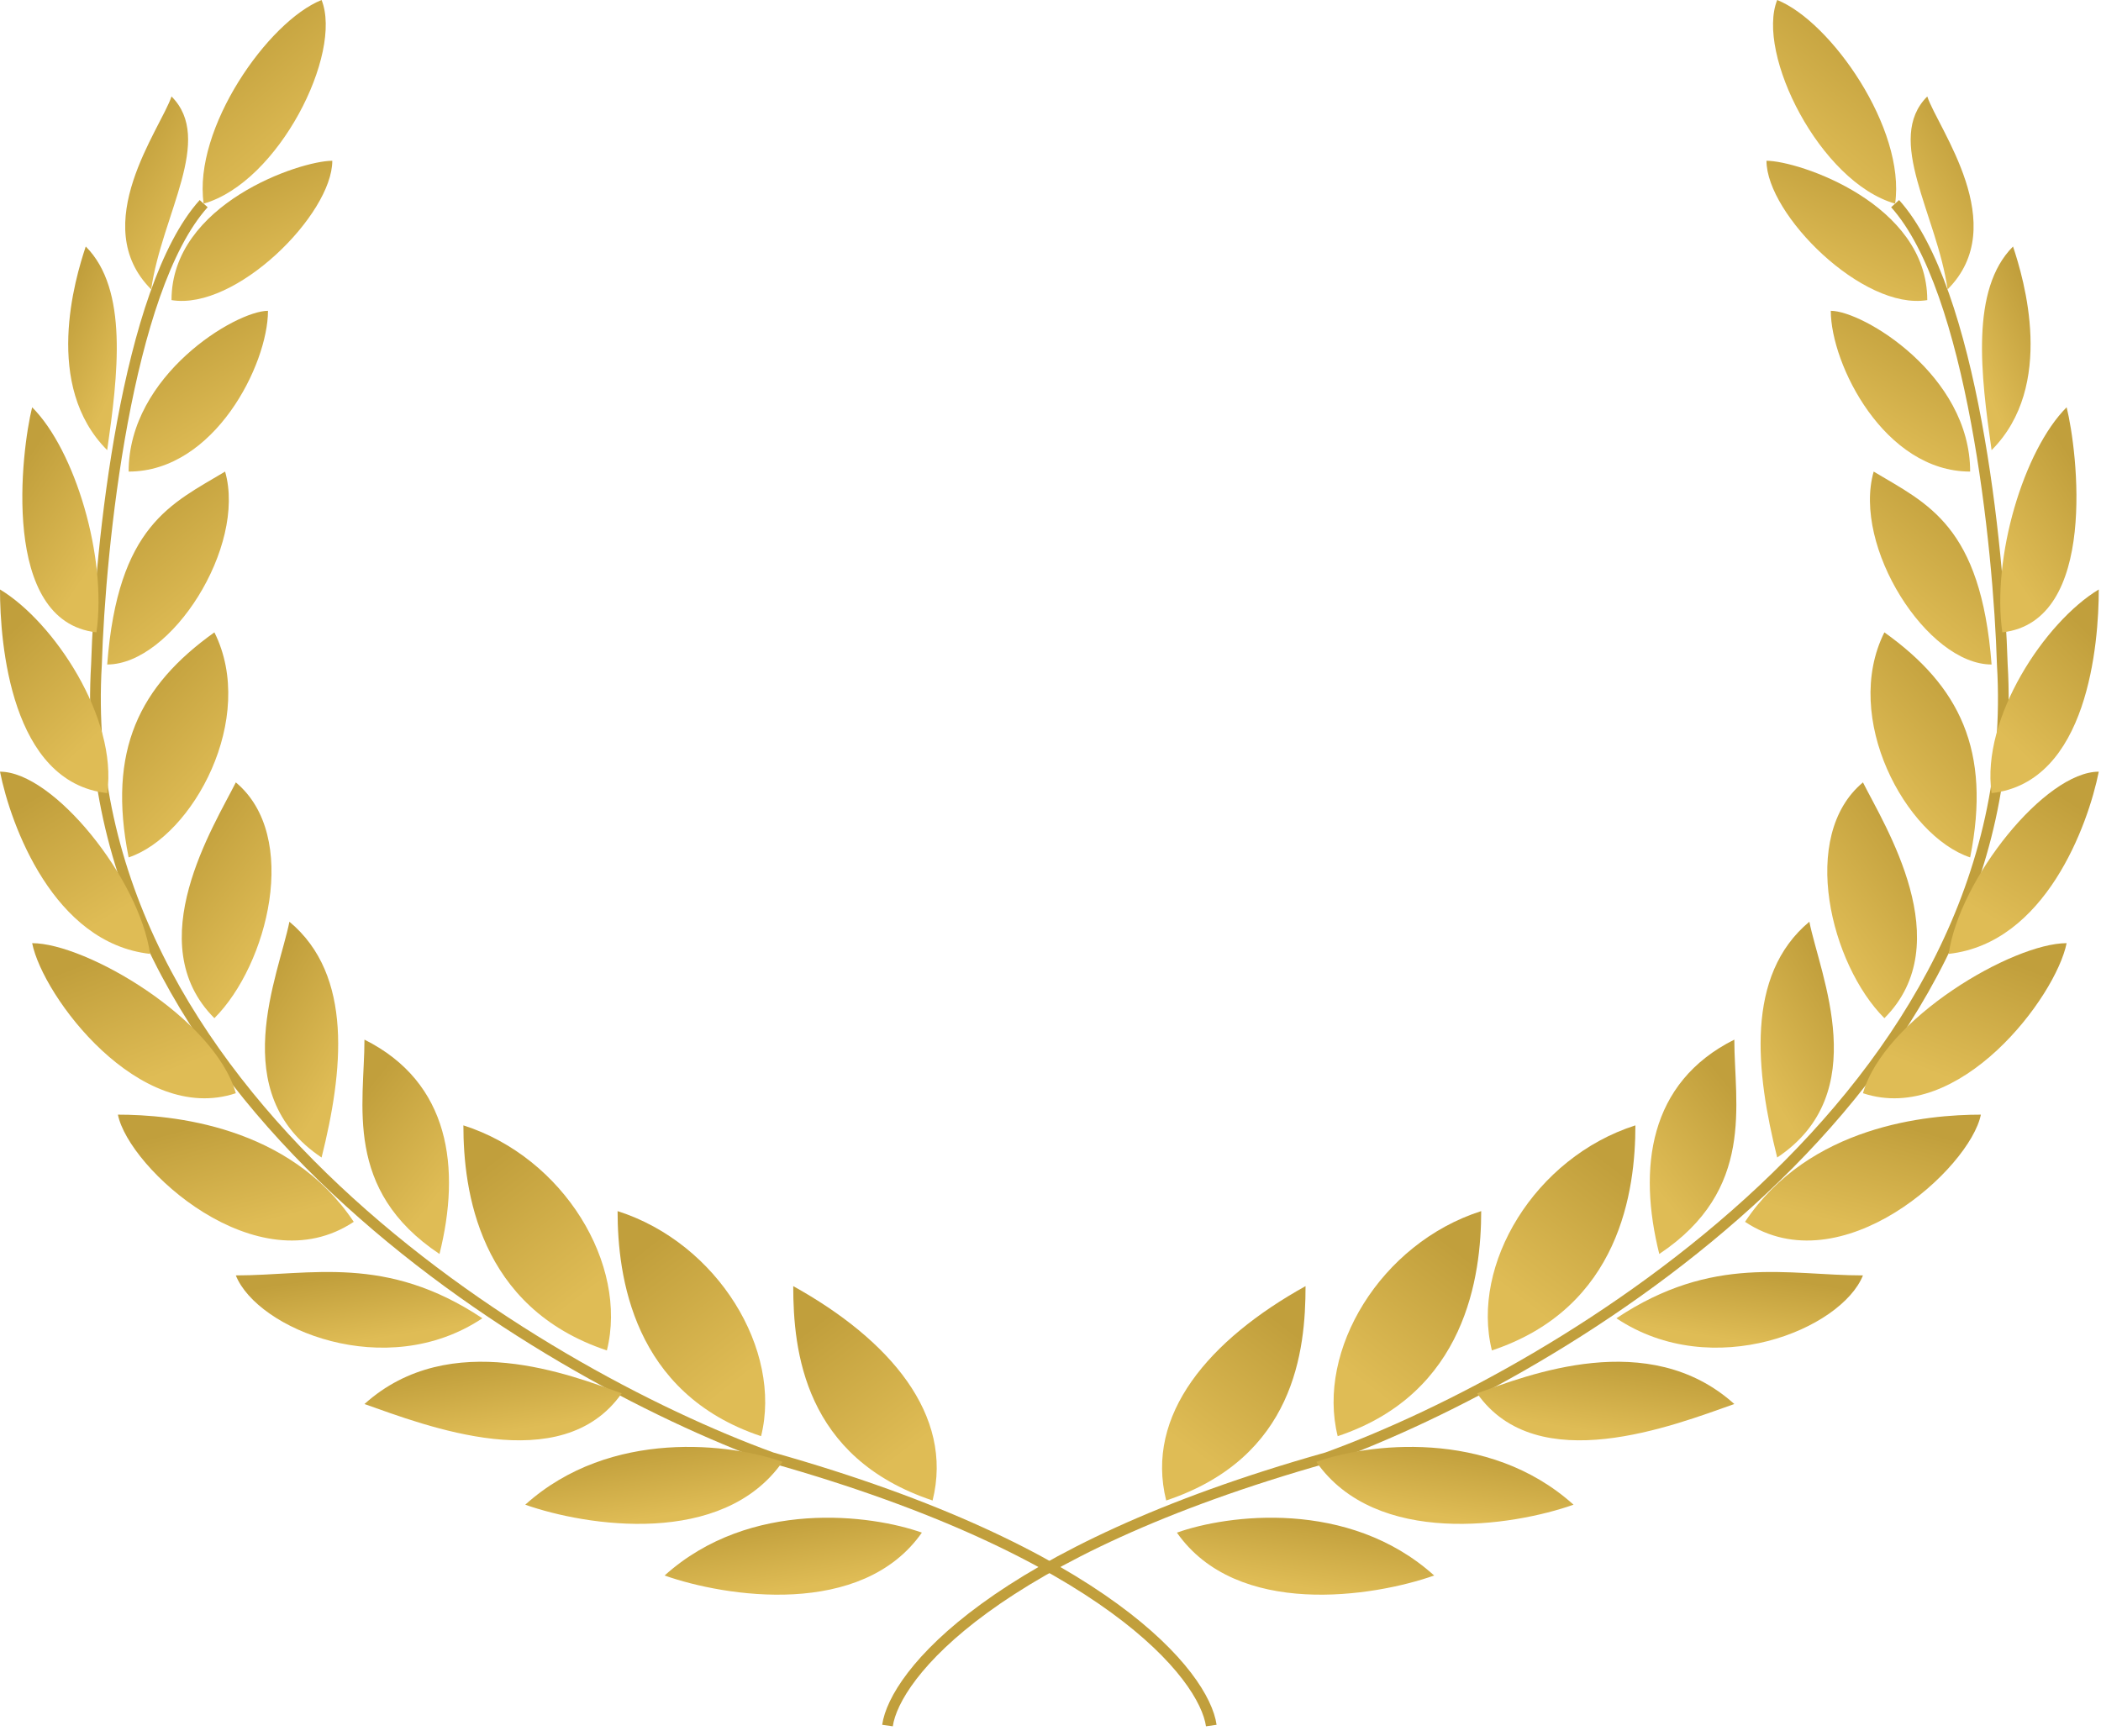 <svg width="196" height="162" viewBox="0 0 196 162" fill="none" xmlns="http://www.w3.org/2000/svg">
<path d="M113 161C112.333 156.333 103.2 144.8 72 136C50 128 6.6 102 9 62C9.333 51 11.8 27 19 19" stroke="#C19F3C"/>
<path d="M86 143C81.333 141.333 70 139.8 62 147C67.666 149 80.4 151 86 143Z" fill="url(#paint0_linear_43_430)"/>
<path d="M73 136.393C68.333 134.726 57 133.193 49 140.393C54.666 142.393 67.4 144.393 73 136.393Z" fill="url(#paint1_linear_43_430)"/>
<path d="M58 130C53.333 128.333 42 123.8 34 131C39.667 133 52.4 138 58 130Z" fill="url(#paint2_linear_43_430)"/>
<path d="M45 123C36 117 29 119 22 119C24 124 36 129 45 123Z" fill="url(#paint3_linear_43_430)"/>
<path d="M33 114C27 105 16 104 11 104C12 109 24 120 33 114Z" fill="url(#paint4_linear_43_430)"/>
<path d="M22 102C20 95 8 88 3 88C4 93 13 105 22 102Z" fill="url(#paint5_linear_43_430)"/>
<path d="M14 89C13 82 5 72 -0 72C1 77 5 88 14 89Z" fill="url(#paint6_linear_43_430)"/>
<path d="M10 74C11 67 5 58 -2.00272e-05 55C-2.00272e-05 60 1 73 10 74Z" fill="url(#paint7_linear_43_430)"/>
<path d="M8.997 59C9.997 52 7 42 2.999 38C1.999 42 -0.003 58 8.997 59Z" fill="url(#paint8_linear_43_430)"/>
<path d="M10 42C11 35 12 27 8 23C7 26 4 36 10 42Z" fill="url(#paint9_linear_43_430)"/>
<path d="M14.104 27C15.104 20 20 13 16 9C15 12 8.104 21 14.104 27Z" fill="url(#paint10_linear_43_430)"/>
<path d="M18.999 19C26 17 31.999 5 30 0C25 2 18 12 18.999 19Z" fill="url(#paint11_linear_43_430)"/>
<path d="M87 140C89 132 83 125 74 120C74 126 75 136 87 140Z" fill="url(#paint12_linear_43_430)"/>
<path d="M71 134C73 126 67 116 57.614 113C57.614 119 59 130 71 134Z" fill="url(#paint13_linear_43_430)"/>
<path d="M56.615 126C58.616 118 52.615 108 43.229 105C43.229 111 44.615 122 56.615 126Z" fill="url(#paint14_linear_43_430)"/>
<path d="M41 117C43 109 42 101 34 97C34 103 32 111 41 117Z" fill="url(#paint15_linear_43_430)"/>
<path d="M30 108C32.001 100 33 91 27 86C26 91 21 102 30 108Z" fill="url(#paint16_linear_43_430)"/>
<path d="M20 95C25 90 28 78 22 73C19.999 77 12.999 88 20 95Z" fill="url(#paint17_linear_43_430)"/>
<path d="M12 80C18.001 78 24 67 20.001 59C13.001 64 10 70 12 80Z" fill="url(#paint18_linear_43_430)"/>
<path d="M10 62C15.999 62 23 51 21 44C15.999 47 10.999 49 10 62Z" fill="url(#paint19_linear_43_430)"/>
<path d="M12 44C20 44 24.999 34 25 29C22 29 12 35 12 44Z" fill="url(#paint20_linear_43_430)"/>
<path d="M16 28C22 29 30.999 20 31 15C28 15 16 19 16 28Z" fill="url(#paint21_linear_43_430)"/>
<path d="M82.793 161C83.46 156.333 92.593 144.8 123.793 136C145.793 128 189.193 102 186.793 62C186.46 51 183.993 27 176.793 19" stroke="#C19F3C"/>
<path d="M109.793 143C114.46 141.333 125.793 139.8 133.793 147C128.127 149 115.393 151 109.793 143Z" fill="url(#paint22_linear_43_430)"/>
<path d="M122.793 136.393C127.46 134.726 138.793 133.193 146.793 140.393C141.127 142.393 128.393 144.393 122.793 136.393Z" fill="url(#paint23_linear_43_430)"/>
<path d="M137.793 130C142.46 128.333 153.793 123.8 161.793 131C156.126 133 143.393 138 137.793 130Z" fill="url(#paint24_linear_43_430)"/>
<path d="M150.793 123C159.793 117 166.793 119 173.793 119C171.793 124 159.793 129 150.793 123Z" fill="url(#paint25_linear_43_430)"/>
<path d="M162.793 114C168.793 105 179.793 104 184.793 104C183.793 109 171.793 120 162.793 114Z" fill="url(#paint26_linear_43_430)"/>
<path d="M173.793 102C175.793 95 187.793 88 192.793 88C191.793 93 182.793 105 173.793 102Z" fill="url(#paint27_linear_43_430)"/>
<path d="M181.793 89C182.793 82 190.793 72 195.793 72C194.793 77 190.793 88 181.793 89Z" fill="url(#paint28_linear_43_430)"/>
<path d="M185.793 74C184.793 67 190.793 58 195.793 55C195.793 60 194.793 73 185.793 74Z" fill="url(#paint29_linear_43_430)"/>
<path d="M186.796 59C185.796 52 188.793 42 192.794 38C193.794 42 195.796 58 186.796 59Z" fill="url(#paint30_linear_43_430)"/>
<path d="M185.793 42C184.793 35 183.793 27 187.793 23C188.793 26 191.793 36 185.793 42Z" fill="url(#paint31_linear_43_430)"/>
<path d="M181.689 27C180.689 20 175.793 13 179.793 9C180.793 12 187.689 21 181.689 27Z" fill="url(#paint32_linear_43_430)"/>
<path d="M176.794 19C169.793 17 163.794 5 165.793 0C170.793 2 177.793 12 176.794 19Z" fill="url(#paint33_linear_43_430)"/>
<path d="M108.793 140C106.793 132 112.793 125 121.793 120C121.793 126 120.793 136 108.793 140Z" fill="url(#paint34_linear_43_430)"/>
<path d="M124.793 134C122.793 126 128.793 116 138.179 113C138.179 119 136.793 130 124.793 134Z" fill="url(#paint35_linear_43_430)"/>
<path d="M139.178 126C137.177 118 143.178 108 152.564 105C152.564 111 151.178 122 139.178 126Z" fill="url(#paint36_linear_43_430)"/>
<path d="M154.793 117C152.793 109 153.793 101 161.793 97C161.793 103 163.793 111 154.793 117Z" fill="url(#paint37_linear_43_430)"/>
<path d="M165.793 108C163.792 100 162.793 91 168.793 86C169.793 91 174.793 102 165.793 108Z" fill="url(#paint38_linear_43_430)"/>
<path d="M175.793 95C170.793 90 167.793 78 173.793 73C175.794 77 182.794 88 175.793 95Z" fill="url(#paint39_linear_43_430)"/>
<path d="M183.793 80C177.792 78 171.793 67 175.792 59C182.792 64 185.793 70 183.793 80Z" fill="url(#paint40_linear_43_430)"/>
<path d="M185.793 62C179.793 62 172.793 51 174.793 44C179.793 47 184.794 49 185.793 62Z" fill="url(#paint41_linear_43_430)"/>
<path d="M183.793 44C175.793 44 170.794 34 170.793 29C173.793 29 183.793 35 183.793 44Z" fill="url(#paint42_linear_43_430)"/>
<path d="M179.793 28C173.793 29 164.794 20 164.793 15C167.793 15 179.792 19 179.793 28Z" fill="url(#paint43_linear_43_430)"/>
<defs>
<linearGradient id="paint0_linear_43_430" x1="63.486" y1="143.213" x2="64.461" y2="149.645" gradientUnits="userSpaceOnUse">
<stop stop-color="#C19F3C"/>
<stop offset="1" stop-color="#DFBC55"/>
</linearGradient>
<linearGradient id="paint1_linear_43_430" x1="50.486" y1="136.606" x2="51.461" y2="143.038" gradientUnits="userSpaceOnUse">
<stop stop-color="#C19F3C"/>
<stop offset="1" stop-color="#DFBC55"/>
</linearGradient>
<linearGradient id="paint2_linear_43_430" x1="35.487" y1="128.694" x2="36.502" y2="135.255" gradientUnits="userSpaceOnUse">
<stop stop-color="#C19F3C"/>
<stop offset="1" stop-color="#DFBC55"/>
</linearGradient>
<linearGradient id="paint3_linear_43_430" x1="23.425" y1="120.259" x2="24.407" y2="126.577" gradientUnits="userSpaceOnUse">
<stop stop-color="#C19F3C"/>
<stop offset="1" stop-color="#DFBC55"/>
</linearGradient>
<linearGradient id="paint4_linear_43_430" x1="12.363" y1="106.626" x2="15.074" y2="116.654" gradientUnits="userSpaceOnUse">
<stop stop-color="#C19F3C"/>
<stop offset="1" stop-color="#DFBC55"/>
</linearGradient>
<linearGradient id="paint5_linear_43_430" x1="4.177" y1="91.237" x2="8.631" y2="102.78" gradientUnits="userSpaceOnUse">
<stop stop-color="#C19F3C"/>
<stop offset="1" stop-color="#DFBC55"/>
</linearGradient>
<linearGradient id="paint6_linear_43_430" x1="0.867" y1="75.801" x2="7.818" y2="87.103" gradientUnits="userSpaceOnUse">
<stop stop-color="#C19F3C"/>
<stop offset="1" stop-color="#DFBC55"/>
</linearGradient>
<linearGradient id="paint7_linear_43_430" x1="0.626" y1="59.248" x2="9.32" y2="68.382" gradientUnits="userSpaceOnUse">
<stop stop-color="#C19F3C"/>
<stop offset="1" stop-color="#DFBC55"/>
</linearGradient>
<linearGradient id="paint8_linear_43_430" x1="2.524" y1="42.696" x2="11.412" y2="48.635" gradientUnits="userSpaceOnUse">
<stop stop-color="#C19F3C"/>
<stop offset="1" stop-color="#DFBC55"/>
</linearGradient>
<linearGradient id="paint9_linear_43_430" x1="6.643" y1="27.248" x2="13.353" y2="30.409" gradientUnits="userSpaceOnUse">
<stop stop-color="#C19F3C"/>
<stop offset="1" stop-color="#DFBC55"/>
</linearGradient>
<linearGradient id="paint10_linear_43_430" x1="12.042" y1="13.025" x2="19.549" y2="17.858" gradientUnits="userSpaceOnUse">
<stop stop-color="#C19F3C"/>
<stop offset="1" stop-color="#DFBC55"/>
</linearGradient>
<linearGradient id="paint11_linear_43_430" x1="19.615" y1="4.248" x2="28.184" y2="14.477" gradientUnits="userSpaceOnUse">
<stop stop-color="#C19F3C"/>
<stop offset="1" stop-color="#DFBC55"/>
</linearGradient>
<linearGradient id="paint12_linear_43_430" x1="74.829" y1="124.472" x2="83.647" y2="136.124" gradientUnits="userSpaceOnUse">
<stop stop-color="#C19F3C"/>
<stop offset="1" stop-color="#DFBC55"/>
</linearGradient>
<linearGradient id="paint13_linear_43_430" x1="58.467" y1="117.696" x2="67.775" y2="129.747" gradientUnits="userSpaceOnUse">
<stop stop-color="#C19F3C"/>
<stop offset="1" stop-color="#DFBC55"/>
</linearGradient>
<linearGradient id="paint14_linear_43_430" x1="44.082" y1="109.696" x2="53.391" y2="121.747" gradientUnits="userSpaceOnUse">
<stop stop-color="#C19F3C"/>
<stop offset="1" stop-color="#DFBC55"/>
</linearGradient>
<linearGradient id="paint15_linear_43_430" x1="34.311" y1="101.472" x2="43.243" y2="108.593" gradientUnits="userSpaceOnUse">
<stop stop-color="#C19F3C"/>
<stop offset="1" stop-color="#DFBC55"/>
</linearGradient>
<linearGradient id="paint16_linear_43_430" x1="25.138" y1="90.919" x2="34.121" y2="96.429" gradientUnits="userSpaceOnUse">
<stop stop-color="#C19F3C"/>
<stop offset="1" stop-color="#DFBC55"/>
</linearGradient>
<linearGradient id="paint17_linear_43_430" x1="17.476" y1="77.919" x2="27.156" y2="85.192" gradientUnits="userSpaceOnUse">
<stop stop-color="#C19F3C"/>
<stop offset="1" stop-color="#DFBC55"/>
</linearGradient>
<linearGradient id="paint18_linear_43_430" x1="12.005" y1="63.696" x2="21.602" y2="72.631" gradientUnits="userSpaceOnUse">
<stop stop-color="#C19F3C"/>
<stop offset="1" stop-color="#DFBC55"/>
</linearGradient>
<linearGradient id="paint19_linear_43_430" x1="10.703" y1="48.025" x2="18.755" y2="58.048" gradientUnits="userSpaceOnUse">
<stop stop-color="#C19F3C"/>
<stop offset="1" stop-color="#DFBC55"/>
</linearGradient>
<linearGradient id="paint20_linear_43_430" x1="12.805" y1="32.354" x2="18.792" y2="42.599" gradientUnits="userSpaceOnUse">
<stop stop-color="#C19F3C"/>
<stop offset="1" stop-color="#DFBC55"/>
</linearGradient>
<linearGradient id="paint21_linear_43_430" x1="16.929" y1="17.924" x2="21.357" y2="27.951" gradientUnits="userSpaceOnUse">
<stop stop-color="#C19F3C"/>
<stop offset="1" stop-color="#DFBC55"/>
</linearGradient>
<linearGradient id="paint22_linear_43_430" x1="132.307" y1="143.213" x2="131.332" y2="149.645" gradientUnits="userSpaceOnUse">
<stop stop-color="#C19F3C"/>
<stop offset="1" stop-color="#DFBC55"/>
</linearGradient>
<linearGradient id="paint23_linear_43_430" x1="145.307" y1="136.606" x2="144.332" y2="143.038" gradientUnits="userSpaceOnUse">
<stop stop-color="#C19F3C"/>
<stop offset="1" stop-color="#DFBC55"/>
</linearGradient>
<linearGradient id="paint24_linear_43_430" x1="160.306" y1="128.694" x2="159.291" y2="135.255" gradientUnits="userSpaceOnUse">
<stop stop-color="#C19F3C"/>
<stop offset="1" stop-color="#DFBC55"/>
</linearGradient>
<linearGradient id="paint25_linear_43_430" x1="172.368" y1="120.259" x2="171.386" y2="126.577" gradientUnits="userSpaceOnUse">
<stop stop-color="#C19F3C"/>
<stop offset="1" stop-color="#DFBC55"/>
</linearGradient>
<linearGradient id="paint26_linear_43_430" x1="183.43" y1="106.626" x2="180.719" y2="116.654" gradientUnits="userSpaceOnUse">
<stop stop-color="#C19F3C"/>
<stop offset="1" stop-color="#DFBC55"/>
</linearGradient>
<linearGradient id="paint27_linear_43_430" x1="191.616" y1="91.237" x2="187.162" y2="102.78" gradientUnits="userSpaceOnUse">
<stop stop-color="#C19F3C"/>
<stop offset="1" stop-color="#DFBC55"/>
</linearGradient>
<linearGradient id="paint28_linear_43_430" x1="194.926" y1="75.801" x2="187.975" y2="87.103" gradientUnits="userSpaceOnUse">
<stop stop-color="#C19F3C"/>
<stop offset="1" stop-color="#DFBC55"/>
</linearGradient>
<linearGradient id="paint29_linear_43_430" x1="195.167" y1="59.248" x2="186.473" y2="68.382" gradientUnits="userSpaceOnUse">
<stop stop-color="#C19F3C"/>
<stop offset="1" stop-color="#DFBC55"/>
</linearGradient>
<linearGradient id="paint30_linear_43_430" x1="193.269" y1="42.696" x2="184.381" y2="48.635" gradientUnits="userSpaceOnUse">
<stop stop-color="#C19F3C"/>
<stop offset="1" stop-color="#DFBC55"/>
</linearGradient>
<linearGradient id="paint31_linear_43_430" x1="189.15" y1="27.248" x2="182.44" y2="30.409" gradientUnits="userSpaceOnUse">
<stop stop-color="#C19F3C"/>
<stop offset="1" stop-color="#DFBC55"/>
</linearGradient>
<linearGradient id="paint32_linear_43_430" x1="183.751" y1="13.025" x2="176.244" y2="17.858" gradientUnits="userSpaceOnUse">
<stop stop-color="#C19F3C"/>
<stop offset="1" stop-color="#DFBC55"/>
</linearGradient>
<linearGradient id="paint33_linear_43_430" x1="176.178" y1="4.248" x2="167.609" y2="14.477" gradientUnits="userSpaceOnUse">
<stop stop-color="#C19F3C"/>
<stop offset="1" stop-color="#DFBC55"/>
</linearGradient>
<linearGradient id="paint34_linear_43_430" x1="120.964" y1="124.472" x2="112.146" y2="136.124" gradientUnits="userSpaceOnUse">
<stop stop-color="#C19F3C"/>
<stop offset="1" stop-color="#DFBC55"/>
</linearGradient>
<linearGradient id="paint35_linear_43_430" x1="137.326" y1="117.696" x2="128.017" y2="129.747" gradientUnits="userSpaceOnUse">
<stop stop-color="#C19F3C"/>
<stop offset="1" stop-color="#DFBC55"/>
</linearGradient>
<linearGradient id="paint36_linear_43_430" x1="151.711" y1="109.696" x2="142.402" y2="121.747" gradientUnits="userSpaceOnUse">
<stop stop-color="#C19F3C"/>
<stop offset="1" stop-color="#DFBC55"/>
</linearGradient>
<linearGradient id="paint37_linear_43_430" x1="161.482" y1="101.472" x2="152.55" y2="108.593" gradientUnits="userSpaceOnUse">
<stop stop-color="#C19F3C"/>
<stop offset="1" stop-color="#DFBC55"/>
</linearGradient>
<linearGradient id="paint38_linear_43_430" x1="170.655" y1="90.919" x2="161.671" y2="96.429" gradientUnits="userSpaceOnUse">
<stop stop-color="#C19F3C"/>
<stop offset="1" stop-color="#DFBC55"/>
</linearGradient>
<linearGradient id="paint39_linear_43_430" x1="178.317" y1="77.919" x2="168.637" y2="85.192" gradientUnits="userSpaceOnUse">
<stop stop-color="#C19F3C"/>
<stop offset="1" stop-color="#DFBC55"/>
</linearGradient>
<linearGradient id="paint40_linear_43_430" x1="183.788" y1="63.696" x2="174.191" y2="72.631" gradientUnits="userSpaceOnUse">
<stop stop-color="#C19F3C"/>
<stop offset="1" stop-color="#DFBC55"/>
</linearGradient>
<linearGradient id="paint41_linear_43_430" x1="185.09" y1="48.025" x2="177.038" y2="58.048" gradientUnits="userSpaceOnUse">
<stop stop-color="#C19F3C"/>
<stop offset="1" stop-color="#DFBC55"/>
</linearGradient>
<linearGradient id="paint42_linear_43_430" x1="182.988" y1="32.354" x2="177.001" y2="42.599" gradientUnits="userSpaceOnUse">
<stop stop-color="#C19F3C"/>
<stop offset="1" stop-color="#DFBC55"/>
</linearGradient>
<linearGradient id="paint43_linear_43_430" x1="178.864" y1="17.924" x2="174.436" y2="27.951" gradientUnits="userSpaceOnUse">
<stop stop-color="#C19F3C"/>
<stop offset="1" stop-color="#DFBC55"/>
</linearGradient>
</defs>
</svg>
